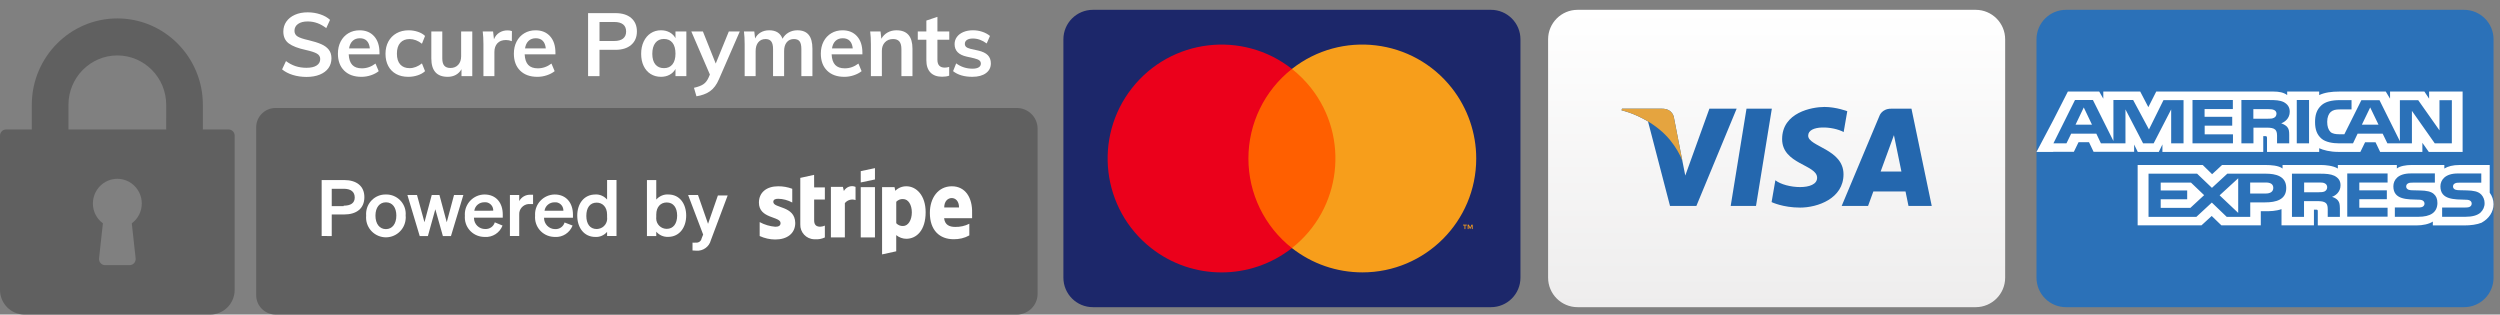 <?xml version="1.0" encoding="utf-8"?>
<!-- Generator: Adobe Illustrator 16.0.0, SVG Export Plug-In . SVG Version: 6.00 Build 0)  -->
<!DOCTYPE svg PUBLIC "-//W3C//DTD SVG 1.1//EN" "http://www.w3.org/Graphics/SVG/1.1/DTD/svg11.dtd">
<svg version="1.1" id="Layer_1" xmlns="http://www.w3.org/2000/svg" xmlns:xlink="http://www.w3.org/1999/xlink" x="0px" y="0px"
	 width="339.125px" height="42.667px" viewBox="0 0 339.125 42.667" enable-background="new 0 0 339.125 42.667"
	 xml:space="preserve">
<rect x="0" y="0" width="339.125" height="42.667" fill="#808080" stroke="none"/>
<g>
	<path fill="#1C276A" d="M206.25,37.667c0,2.209-1.791,4-4,4h-54c-2.209,0-4-1.791-4-4V5.333c0-2.209,1.791-4,4-4h54
		c2.209,0,4,1.791,4,4V37.667z"/>
	<rect x="168.494" y="9.352" fill="#FF5F00" width="13.512" height="24.299"/>
	<path fill="#EB001B" d="M169.348,21.501c-0.004-4.739,2.178-9.224,5.902-12.149c-6.705-5.273-16.419-4.109-21.694,2.596
		c-5.275,6.717-4.111,16.43,2.599,21.703c5.606,4.403,13.49,4.403,19.096,0C171.523,30.723,169.344,26.242,169.348,21.501z"/>
	<path fill="#F79E1B" d="M200.25,21.501c0,8.535-6.92,15.447-15.445,15.447c-3.465,0-6.828-1.156-9.555-3.3
		c6.706-5.272,7.87-14.99,2.596-21.705c-0.755-0.957-1.628-1.83-2.596-2.594c6.705-5.273,16.42-4.109,21.693,2.596
		C199.085,14.674,200.25,18.037,200.25,21.501z"/>
	<path fill="#F79E1B" d="M198.777,31.074V30.58h0.199v-0.103h-0.518v0.103h0.204v0.494H198.777z M199.766,31.074v-0.597h-0.154
		l-0.182,0.407l-0.179-0.407h-0.16v0.597h0.118v-0.449l0.164,0.392h0.111l0.174-0.392v0.449H199.766z"/>
</g>
<g>
	<path fill="#606060" d="M31.004,17.562h-3.486v-3.347c0-6.461-5.204-11.716-11.602-11.716S4.315,7.754,4.315,14.215v3.347H0.829
		C0.371,17.562,0,17.937,0,18.399v20.92c0,1.847,1.487,3.349,3.315,3.349h25.203c1.828,0,3.315-1.502,3.315-3.349v-20.92
		C31.833,17.937,31.462,17.562,31.004,17.562z M18.398,35.042c0.026,0.234-0.049,0.474-0.206,0.649
		c-0.157,0.179-0.383,0.278-0.618,0.278H14.26c-0.235,0-0.461-0.102-0.618-0.278c-0.157-0.178-0.232-0.415-0.206-0.649l0.522-4.748
		c-0.849-0.623-1.356-1.609-1.356-2.69c0-1.847,1.487-3.349,3.315-3.349c1.829,0,3.315,1.502,3.315,3.349
		c0,1.081-0.507,2.067-1.356,2.69L18.398,35.042z M22.546,17.562H9.287v-3.347c0-3.691,2.974-6.695,6.629-6.695
		s6.629,3.004,6.629,6.695L22.546,17.562L22.546,17.562z"/>
	<g>
		<path fill="#606060" d="M137.92,14.647H37.388c-1.454,0-2.638,1.171-2.638,2.623l0,0v22.774c0,1.453,1.184,2.623,2.638,2.623
			H137.92c1.568,0,2.83-1.254,2.83-2.813V17.462C140.75,15.902,139.488,14.647,137.92,14.647z"/>
		<path fill="#FFFFFF" d="M46.675,24.423h-3.043v7.595H45v-2.925h1.675c1.701,0,2.752-0.82,2.752-2.354
			C49.427,25.248,48.376,24.423,46.675,24.423z M46.611,27.96H45v-2.353h1.624c0.979,0,1.495,0.418,1.495,1.188
			c0,0.748-0.539,1.105-1.495,1.105L46.611,27.96z"/>
		<path fill="#FFFFFF" d="M52.355,26.382c-1.481-0.036-2.682,1.158-2.695,2.621c0,0.094,0,0.181,0.009,0.244
			c-0.14,1.502,0.954,2.793,2.439,2.938c1.485,0.13,2.792-0.977,2.917-2.452c0.023-0.146,0.023-0.313,0-0.485
			c0.135-1.453-0.949-2.733-2.404-2.859C52.526,26.384,52.435,26.382,52.355,26.382z M52.355,31.08
			c-0.867,0-1.425-0.711-1.425-1.832c0-1.098,0.55-1.803,1.425-1.803s1.409,0.705,1.409,1.803c0,1.121-0.563,1.83-1.409,1.83V31.08z
			"/>
		<polygon fill="#FFFFFF" points="60.601,30.148 59.611,26.451 58.567,26.451 57.578,30.148 56.565,26.451 55.264,26.451 
			56.933,32.019 58.045,32.019 59.052,28.384 60.077,32.019 61.174,32.019 62.857,26.451 61.589,26.451 		"/>
		<path fill="#FFFFFF" d="M65.71,26.382c-1.494,0.023-2.684,1.261-2.657,2.736c0,0.063,0.006,0.096,0.009,0.129
			c-0.127,1.498,0.978,2.771,2.452,2.883c0.088,0.012,0.161,0.013,0.253,0.013c1.044,0.067,2.019-0.554,2.402-1.546l-1.05-0.436
			c-0.164,0.575-0.712,0.932-1.293,0.905c-0.827,0.013-1.508-0.631-1.53-1.459c0-0.021,0-0.065,0-0.082h3.903v-0.42
			C68.207,27.568,67.341,26.382,65.71,26.382z M64.339,28.585c0.101-0.687,0.693-1.16,1.371-1.147
			c0.598-0.069,1.142,0.399,1.194,0.985c0.001,0.061,0.002,0.098,0.001,0.158L64.339,28.585z"/>
		<path fill="#FFFFFF" d="M70.433,27.279v-0.828h-1.264v5.566h1.264v-2.91c-0.046-0.732,0.517-1.361,1.249-1.428
			c0.054-0.002,0.106-0.002,0.162,0c0.156-0.008,0.311-0.008,0.466,0v-1.262c-0.099,0-0.213,0-0.354,0
			C71.316,26.389,70.731,26.726,70.433,27.279z"/>
		<path fill="#FFFFFF" d="M75.237,26.382c-1.497,0.023-2.687,1.261-2.655,2.736c0,0.063,0.003,0.096,0.005,0.129
			c-0.127,1.498,0.984,2.771,2.451,2.883c0.087,0.012,0.163,0.013,0.253,0.013c1.038,0.06,1.987-0.56,2.381-1.546l-1.087-0.417
			c-0.168,0.579-0.715,0.933-1.294,0.899c-0.828-0.004-1.496-0.693-1.492-1.521c0-0.003,0-0.014,0-0.02h3.923v-0.422
			C77.724,27.568,76.846,26.382,75.237,26.382z M73.865,28.585c0.104-0.685,0.691-1.147,1.364-1.142
			c0.598-0.063,1.142,0.396,1.19,1.011c0.008,0.035,0.008,0.067,0.005,0.131H73.865z"/>
		<path fill="#FFFFFF" d="M82.351,27.07c-0.389-0.453-0.987-0.727-1.586-0.688c-1.575,0-2.462,1.287-2.462,2.863
			c0,1.605,0.888,2.896,2.462,2.896c0.602,0.04,1.201-0.234,1.586-0.689v0.564h1.277v-7.596h-1.277V27.07z M82.351,29.432
			c0.114,0.786-0.427,1.509-1.201,1.614c-0.062,0.013-0.143,0.02-0.209,0.02c-0.927,0-1.406-0.717-1.406-1.781
			c0-1.096,0.484-1.799,1.406-1.799c0.781,0,1.41,0.584,1.41,1.625V29.432L82.351,29.432z"/>
		<path fill="#FFFFFF" d="M90.663,26.382c-0.623-0.049-1.233,0.229-1.641,0.688v-2.646h-1.264v7.596h1.264v-0.594
			c0.404,0.48,0.989,0.727,1.603,0.707c1.555,0,2.457-1.293,2.457-2.887C93.082,27.669,92.216,26.382,90.663,26.382z M90.445,31.044
			c-0.779,0.004-1.428-0.621-1.433-1.414c0-0.074,0.003-0.127,0.01-0.209V29.1c0-1.043,0.604-1.636,1.423-1.636
			c0.909,0,1.41,0.715,1.41,1.779C91.855,30.335,91.331,31.044,90.445,31.044z"/>
		<path fill="#FFFFFF" d="M96.046,30.361l-1.364-3.91h-1.339l2.04,5.367l-0.209,0.521c-0.069,0.387-0.424,0.617-0.803,0.572
			c-0.137,0.014-0.286,0.014-0.432,0v1.063c0.181,0.015,0.35,0.03,0.516,0.03c0.92,0.07,1.748-0.537,1.967-1.404l2.287-6.089h-1.327
			L96.046,30.361z"/>
		<path fill="#FFFFFF" d="M122.951,25.269c-0.561-0.006-1.114,0.213-1.503,0.613l-0.103-0.496h-1.692v9.123l1.919-0.42v-2.194
			c0.393,0.315,0.872,0.496,1.369,0.496c1.37,0,2.622-1.124,2.622-3.61C125.563,26.505,124.304,25.269,122.951,25.269z
			 M122.494,30.658c-0.352,0.012-0.675-0.115-0.918-0.379v-2.91c0.243-0.242,0.571-0.4,0.926-0.365c0.712,0,1.188,0.777,1.188,1.807
			C123.689,29.837,123.207,30.658,122.494,30.658z"/>
		<path fill="#FFFFFF" d="M129.119,25.269c-1.855,0-2.983,1.58-2.983,3.611c0,2.375,1.333,3.572,3.233,3.572
			c0.736,0.006,1.464-0.15,2.12-0.52v-1.582c-0.601,0.305-1.246,0.443-1.906,0.432c-0.77,0-1.418-0.257-1.514-1.187h3.796
			c0-0.104,0-0.521,0-0.706C131.924,26.849,130.972,25.269,129.119,25.269z M128.084,28.145c0-0.897,0.531-1.28,1.024-1.28
			c0.477,0,0.985,0.383,0.985,1.28H128.084z"/>
		<path fill="#FFFFFF" d="M114.472,25.91l-0.132-0.561h-1.628v6.857h1.893V27.55c0.343-0.418,0.918-0.598,1.449-0.41v-1.791
			C115.455,25.091,114.78,25.363,114.472,25.91z"/>
		<path fill="#FFFFFF" d="M104.899,27.387c0-0.312,0.256-0.423,0.66-0.423c0.669,0.009,1.313,0.188,1.911,0.506v-1.861
			c-0.607-0.23-1.267-0.347-1.911-0.34c-1.571,0-2.611,0.83-2.611,2.217c0,2.209,2.935,1.84,2.935,2.773
			c0,0.387-0.311,0.5-0.714,0.5c-0.738-0.061-1.463-0.273-2.12-0.631v1.889c0.67,0.303,1.391,0.471,2.12,0.471
			c1.6,0,2.707-0.818,2.707-2.242C107.845,27.869,104.899,28.289,104.899,27.387z"/>
		<path fill="#FFFFFF" d="M110.433,23.718l-1.873,0.412v6.311c-0.04,1.063,0.796,1.98,1.878,2.014c0.039,0,0.067,0,0.106,0
			c0.465,0.039,0.929-0.049,1.349-0.246v-1.609c-0.249,0.131-1.453,0.479-1.453-0.688v-2.841h1.453v-1.653h-1.453L110.433,23.718z"
			/>
		<polygon fill="#FFFFFF" points="116.76,24.751 118.688,24.345 118.688,22.806 116.76,23.214 		"/>
		<rect x="116.76" y="25.387" fill="#FFFFFF" width="1.928" height="6.819"/>
		<path fill="#FFFFFF" d="M39.724,10.169c-0.572-0.176-1.058-0.428-1.458-0.756l0.528-1.128c0.416,0.313,0.85,0.542,1.302,0.69
			c0.452,0.147,0.946,0.222,1.482,0.222c0.592,0,1.05-0.104,1.374-0.313c0.324-0.207,0.486-0.499,0.486-0.876
			c0-0.319-0.15-0.565-0.45-0.737c-0.3-0.172-0.794-0.334-1.482-0.486c-1.072-0.231-1.852-0.532-2.34-0.9
			c-0.488-0.367-0.732-0.903-0.732-1.607c0-0.504,0.136-0.952,0.408-1.344C39.114,2.541,39.5,2.233,40,2.009
			c0.5-0.224,1.078-0.336,1.734-0.336c0.6,0,1.17,0.091,1.71,0.271c0.54,0.18,0.982,0.43,1.326,0.75l-0.516,1.128
			c-0.76-0.608-1.6-0.912-2.52-0.912c-0.552,0-0.988,0.114-1.308,0.342c-0.32,0.229-0.48,0.538-0.48,0.931
			c0,0.336,0.142,0.592,0.426,0.768c0.284,0.176,0.77,0.34,1.458,0.492c0.712,0.168,1.292,0.35,1.74,0.546
			c0.448,0.196,0.792,0.448,1.032,0.756c0.24,0.308,0.36,0.694,0.36,1.158c0,0.512-0.136,0.958-0.408,1.338
			c-0.272,0.38-0.665,0.674-1.176,0.882c-0.512,0.208-1.116,0.313-1.812,0.313C40.91,10.433,40.296,10.345,39.724,10.169z"/>
		<path fill="#FFFFFF" d="M51.478,7.373h-4.176c0.032,0.648,0.194,1.126,0.486,1.435C48.08,9.116,48.514,9.27,49.09,9.27
			c0.664,0,1.28-0.217,1.848-0.648l0.432,1.032c-0.288,0.232-0.642,0.418-1.062,0.558c-0.42,0.14-0.846,0.21-1.278,0.21
			c-0.992,0-1.772-0.279-2.34-0.84c-0.568-0.56-0.852-1.328-0.852-2.304c0-0.616,0.124-1.164,0.372-1.645
			c0.248-0.479,0.596-0.854,1.044-1.122c0.448-0.268,0.956-0.401,1.524-0.401c0.832,0,1.49,0.27,1.974,0.81s0.726,1.282,0.726,2.227
			V7.373z M47.836,5.543c-0.252,0.236-0.414,0.578-0.486,1.026h2.82c-0.048-0.456-0.186-0.8-0.414-1.032
			c-0.228-0.231-0.542-0.348-0.942-0.348S48.088,5.307,47.836,5.543z"/>
		<path fill="#FFFFFF" d="M53.734,10.037c-0.464-0.256-0.82-0.618-1.068-1.086c-0.248-0.468-0.372-1.018-0.372-1.65
			c0-0.632,0.13-1.188,0.39-1.668c0.26-0.479,0.628-0.854,1.104-1.122c0.476-0.268,1.026-0.401,1.65-0.401
			c0.432,0,0.85,0.068,1.254,0.204c0.404,0.136,0.726,0.323,0.966,0.563l-0.42,1.057c-0.256-0.208-0.528-0.366-0.816-0.475
			c-0.288-0.107-0.572-0.162-0.852-0.162c-0.544,0-0.968,0.17-1.272,0.511c-0.304,0.34-0.456,0.83-0.456,1.47
			c0,0.64,0.15,1.128,0.45,1.464s0.726,0.504,1.278,0.504c0.28,0,0.564-0.056,0.852-0.168c0.288-0.112,0.56-0.271,0.816-0.479
			l0.42,1.056c-0.256,0.24-0.588,0.428-0.996,0.563c-0.408,0.137-0.836,0.204-1.284,0.204
			C54.746,10.421,54.198,10.293,53.734,10.037z"/>
		<path fill="#FFFFFF" d="M64.065,4.265v6.06h-1.464V9.389c-0.192,0.336-0.448,0.592-0.768,0.768
			c-0.32,0.176-0.688,0.264-1.104,0.264c-1.48,0-2.22-0.832-2.22-2.496v-3.66h1.488v3.672c0,0.439,0.09,0.764,0.27,0.972
			c0.18,0.208,0.458,0.313,0.834,0.313c0.44,0,0.792-0.145,1.056-0.433c0.264-0.288,0.396-0.672,0.396-1.152V4.265H64.065z"/>
		<path fill="#FFFFFF" d="M69.442,4.217L69.43,5.585c-0.256-0.104-0.52-0.156-0.792-0.156c-0.512,0-0.902,0.148-1.17,0.444
			c-0.268,0.296-0.402,0.688-0.402,1.176v3.276h-1.488V5.981c0-0.641-0.032-1.212-0.096-1.716h1.404l0.12,1.067
			c0.152-0.392,0.392-0.691,0.72-0.899s0.7-0.313,1.116-0.313C69.074,4.121,69.274,4.153,69.442,4.217z"/>
		<path fill="#FFFFFF" d="M75.346,7.373H71.17c0.032,0.648,0.194,1.126,0.486,1.435c0.292,0.308,0.726,0.462,1.302,0.462
			c0.664,0,1.28-0.217,1.848-0.648l0.432,1.032c-0.288,0.232-0.642,0.418-1.062,0.558c-0.42,0.14-0.846,0.21-1.278,0.21
			c-0.992,0-1.772-0.279-2.34-0.84c-0.568-0.56-0.852-1.328-0.852-2.304c0-0.616,0.124-1.164,0.372-1.645
			c0.248-0.479,0.596-0.854,1.044-1.122c0.448-0.268,0.956-0.401,1.524-0.401c0.832,0,1.49,0.27,1.974,0.81s0.726,1.282,0.726,2.227
			V7.373z M71.704,5.543c-0.252,0.236-0.414,0.578-0.486,1.026h2.82c-0.048-0.456-0.186-0.8-0.414-1.032
			c-0.228-0.231-0.542-0.348-0.942-0.348C72.281,5.189,71.956,5.307,71.704,5.543z"/>
		<path fill="#FFFFFF" d="M79.773,1.781h3.708c0.92,0,1.636,0.222,2.148,0.666c0.512,0.444,0.768,1.05,0.768,1.818
			s-0.258,1.376-0.774,1.823c-0.516,0.448-1.23,0.672-2.142,0.672h-2.16v3.564h-1.548V1.781z M83.302,5.561
			c0.536,0,0.942-0.11,1.218-0.33s0.414-0.538,0.414-0.954c0-0.424-0.136-0.746-0.408-0.966c-0.272-0.221-0.68-0.33-1.224-0.33
			h-1.979v2.58H83.302z"/>
		<path fill="#FFFFFF" d="M93.105,4.265v6.06h-1.476V9.353c-0.185,0.336-0.448,0.598-0.792,0.786
			c-0.344,0.188-0.736,0.281-1.176,0.281c-0.528,0-0.996-0.128-1.404-0.384c-0.408-0.256-0.724-0.62-0.948-1.092
			c-0.224-0.472-0.336-1.021-0.336-1.645s0.114-1.178,0.342-1.661c0.228-0.484,0.546-0.86,0.954-1.129
			c0.408-0.268,0.872-0.401,1.392-0.401c0.44,0,0.832,0.094,1.176,0.282c0.344,0.188,0.607,0.449,0.792,0.785v-0.91H93.105z
			 M91.221,8.729c0.272-0.344,0.408-0.828,0.408-1.452c0-0.64-0.136-1.132-0.408-1.477c-0.272-0.344-0.66-0.516-1.164-0.516
			c-0.496,0-0.882,0.178-1.158,0.534c-0.276,0.355-0.414,0.85-0.414,1.481c0,0.624,0.138,1.104,0.414,1.44
			c0.276,0.336,0.666,0.504,1.17,0.504C90.565,9.245,90.949,9.073,91.221,8.729z"/>
		<path fill="#FFFFFF" d="M100.353,4.265l-2.82,6.468c-0.32,0.752-0.728,1.3-1.224,1.644c-0.496,0.344-1.108,0.572-1.836,0.685
			l-0.336-1.152c0.568-0.128,0.994-0.29,1.278-0.486c0.284-0.195,0.514-0.485,0.69-0.87l0.192-0.443l-2.52-5.844h1.572l1.74,4.355
			l1.776-4.355h1.488V4.265z"/>
		<path fill="#FFFFFF" d="M109.701,4.727c0.336,0.412,0.504,1.038,0.504,1.878v3.72h-1.5V6.653c0-0.48-0.078-0.826-0.234-1.038
			c-0.156-0.212-0.414-0.318-0.774-0.318c-0.416,0-0.742,0.146-0.978,0.438c-0.236,0.292-0.354,0.694-0.354,1.206v3.384h-1.5V6.653
			c0-0.472-0.082-0.816-0.246-1.032s-0.422-0.324-0.774-0.324c-0.416,0-0.744,0.146-0.984,0.438c-0.24,0.292-0.36,0.694-0.36,1.206
			v3.384h-1.488V5.981c0-0.641-0.032-1.212-0.096-1.716h1.404l0.108,0.96c0.176-0.36,0.43-0.637,0.762-0.828
			c0.332-0.192,0.714-0.288,1.146-0.288c0.928,0,1.532,0.384,1.812,1.151c0.192-0.359,0.466-0.642,0.822-0.846
			s0.754-0.306,1.194-0.306C108.853,4.109,109.365,4.315,109.701,4.727z"/>
		<path fill="#FFFFFF" d="M116.985,7.373h-4.176c0.032,0.648,0.194,1.126,0.486,1.435c0.292,0.308,0.726,0.462,1.302,0.462
			c0.664,0,1.28-0.217,1.848-0.648l0.432,1.032c-0.288,0.232-0.642,0.418-1.062,0.558c-0.42,0.14-0.846,0.21-1.278,0.21
			c-0.992,0-1.772-0.279-2.34-0.84c-0.568-0.56-0.852-1.328-0.852-2.304c0-0.616,0.124-1.164,0.372-1.645
			c0.248-0.479,0.596-0.854,1.044-1.122c0.448-0.268,0.956-0.401,1.524-0.401c0.832,0,1.49,0.27,1.974,0.81
			c0.484,0.54,0.726,1.282,0.726,2.227V7.373L116.985,7.373z M113.343,5.543c-0.252,0.236-0.414,0.578-0.486,1.026h2.82
			c-0.048-0.456-0.186-0.8-0.414-1.032c-0.228-0.231-0.542-0.348-0.942-0.348C113.92,5.189,113.595,5.307,113.343,5.543z"/>
		<path fill="#FFFFFF" d="M123.777,6.605v3.72h-1.5V6.677c0-0.479-0.092-0.829-0.276-1.05c-0.184-0.22-0.468-0.33-0.852-0.33
			c-0.456,0-0.824,0.146-1.104,0.438c-0.28,0.292-0.42,0.678-0.42,1.158v3.432h-1.488V5.981c0-0.641-0.032-1.212-0.096-1.716h1.404
			l0.108,0.995c0.208-0.367,0.49-0.651,0.846-0.852c0.356-0.201,0.758-0.3,1.206-0.3C123.053,4.109,123.777,4.941,123.777,6.605z"/>
		<path fill="#FFFFFF" d="M127.161,5.393v2.712c0,0.712,0.332,1.067,0.996,1.067c0.184,0,0.384-0.031,0.6-0.096v1.188
			c-0.264,0.096-0.584,0.144-0.96,0.144c-0.688,0-1.216-0.192-1.584-0.576c-0.368-0.384-0.552-0.936-0.552-1.656V5.393h-1.164V4.265
			h1.164V2.789l1.5-0.504v1.98h1.608v1.128H127.161z"/>
		<path fill="#FFFFFF" d="M129.285,9.653l0.42-1.056c0.648,0.479,1.388,0.72,2.22,0.72c0.36,0,0.638-0.061,0.834-0.181
			c0.196-0.119,0.294-0.287,0.294-0.504c0-0.184-0.068-0.33-0.204-0.438c-0.136-0.108-0.368-0.202-0.696-0.282l-1.008-0.228
			c-1.104-0.24-1.656-0.805-1.656-1.692c0-0.368,0.104-0.694,0.312-0.978c0.208-0.284,0.5-0.506,0.876-0.666
			c0.376-0.16,0.813-0.24,1.308-0.24c0.432,0,0.848,0.065,1.248,0.198c0.4,0.132,0.752,0.321,1.056,0.569l-0.444,1.021
			c-0.608-0.448-1.232-0.672-1.872-0.672c-0.344,0-0.612,0.063-0.804,0.191s-0.288,0.305-0.288,0.528
			c0,0.176,0.058,0.316,0.174,0.42c0.116,0.104,0.314,0.192,0.594,0.264l1.032,0.229c0.6,0.136,1.038,0.346,1.314,0.63
			c0.276,0.284,0.414,0.654,0.414,1.11c0,0.56-0.224,1.004-0.672,1.331c-0.448,0.328-1.06,0.492-1.836,0.492
			C130.805,10.421,129.933,10.165,129.285,9.653z"/>
	</g>
	<g>
		
			<linearGradient id="SVGID_1_" gradientUnits="userSpaceOnUse" x1="323.66" y1="1253.626" x2="323.66" y2="1293.96" gradientTransform="matrix(1 0 0 1 -82.66 -1252.293)">
			<stop  offset="0" style="stop-color:#FFFFFF"/>
			<stop  offset="1" style="stop-color:#EEEDED"/>
		</linearGradient>
		<path fill="url(#SVGID_1_)" d="M272,37.667c0,2.209-1.791,4-4,4h-54c-2.209,0-4-1.791-4-4V5.333c0-2.209,1.791-4,4-4h54
			c2.209,0,4,1.791,4,4V37.667z"/>
		<g>
			<path fill="#2467AE" d="M238.202,27.932h-3.433l2.144-13.188h3.437L238.202,27.932z M231.879,14.744l-3.271,9.07l-0.387-1.953
				l0,0l-1.156-5.932c0,0-0.139-1.186-1.627-1.186h-5.414l-0.063,0.223c0,0,1.655,0.346,3.592,1.508l2.983,11.457h3.579
				l5.461-13.188L231.879,14.744L231.879,14.744z M258.886,27.932h3.154l-2.749-13.188h-2.762c-1.273,0-1.584,0.98-1.584,0.98
				l-5.119,12.207h3.578l0.716-1.959h4.364L258.886,27.932z M255.109,23.268l1.804-4.936l1.014,4.936H255.109z M250.092,17.916
				l0.491-2.832c0,0-1.513-0.576-3.089-0.576c-1.704,0-5.749,0.746-5.749,4.365c0,3.408,4.748,3.451,4.748,5.24
				s-4.261,1.469-5.664,0.34l-0.513,2.961c0,0,1.533,0.746,3.877,0.746s5.879-1.215,5.879-4.516c0-3.43-4.793-3.748-4.793-5.24
				C245.279,16.914,248.625,17.105,250.092,17.916L250.092,17.916z"/>
			<path fill="#E5A43F" d="M228.221,21.861l-1.156-5.932c0,0-0.139-1.186-1.627-1.186h-5.414l-0.063,0.223
				c0,0,2.604,0.539,5.096,2.559C227.443,19.455,228.221,21.861,228.221,21.861z"/>
			<path fill="none" d="M216,36.333v-30"/>
			<path fill="none" d="M266,6.334v30"/>
		</g>
	</g>
	<g>
		<path fill="#2B71B8" d="M338.25,37.667c0,2.209-1.791,4-4,4h-54c-2.209,0-4-1.791-4-4V5.334c0-2.209,1.791-4,4-4h54
			c2.209,0,4,1.791,4,4V37.667z"/>
		<path fill="#FFFFFF" d="M283.777,16.911l-1.114-2.337l-1.116,2.337 M308.458,15.981c-0.23,0.122-0.491,0.122-0.81,0.122h-1.981
			v-1.297h2.012c0.288,0,0.578,0.012,0.779,0.108c0.22,0.085,0.348,0.271,0.348,0.514C308.792,15.688,308.678,15.883,308.458,15.981
			 M322.645,16.911l-1.128-2.337l-1.129,2.337H322.645L322.645,16.911z M296.197,19.444h-1.678v-4.602l-2.375,4.602h-1.434
			l-2.391-4.602v4.602h-3.33l-0.621-1.309h-3.416l-0.637,1.309h-1.769l2.925-5.876h2.434l2.779,5.559v-5.559h2.678l2.143,3.991
			l1.971-3.979h2.721V19.444L296.197,19.444z M302.887,19.444h-5.474v-5.876h5.474v1.225h-3.836v1.053h3.749v1.2h-3.735v1.175h3.837
			v1.224L302.887,19.444L302.887,19.444z M310.603,15.162c0,0.93-0.725,1.42-1.157,1.565c0.359,0.123,0.666,0.318,0.812,0.49
			c0.231,0.294,0.274,0.551,0.274,1.078v1.148h-1.65v-0.732c0-0.355,0.043-0.856-0.261-1.139c-0.247-0.208-0.608-0.257-1.188-0.257
			h-1.751v2.128h-1.635v-5.875h3.761c0.84,0,1.449,0.024,1.984,0.283C310.282,14.12,310.603,14.499,310.603,15.162 M313.223,19.444
			h-1.666v-5.876h1.666V19.444z M332.592,19.444h-2.316l-3.1-4.404v4.404h-3.327l-0.638-1.309h-3.403l-0.622,1.309h-1.909
			c-0.794,0-1.811-0.146-2.374-0.647c-0.578-0.501-0.866-1.177-0.866-2.241c0-0.868,0.174-1.664,0.881-2.288
			c0.521-0.466,1.36-0.687,2.491-0.687h1.577v1.262h-1.563c-0.594,0-0.938,0.072-1.26,0.343c-0.274,0.243-0.479,0.709-0.479,1.335
			c0,0.624,0.146,1.076,0.45,1.382c0.243,0.233,0.709,0.307,1.144,0.307h0.736l2.304-4.616h2.462l2.765,5.56v-5.56h2.489
			l2.881,4.089v-4.089h1.681L332.592,19.444L332.592,19.444z M278.521,20.596h2.797l0.636-1.309h1.418l0.623,1.309h5.501v-0.991
			l0.492,1.003h2.851l0.493-1.015v1.015h13.679v-2.143h0.261c0.188,0,0.247,0.026,0.247,0.283v1.859h7.078v-0.501
			c0.564,0.256,1.463,0.501,2.62,0.501h2.968l0.638-1.309h1.419l0.624,1.309h5.729v-1.236l0.871,1.236h4.587v-8.188h-4.545v0.967
			l-0.639-0.967h-4.659v0.967l-0.58-0.967h-6.297c-1.058,0-1.984,0.122-2.736,0.478v-0.478h-4.342v0.478
			c-0.478-0.367-1.129-0.478-1.854-0.478h-15.908l-1.072,2.116l-1.101-2.116h-5.008v0.967l-0.553-0.967h-4.255l-1.983,3.892
			l-2.271,4.296h2.271V20.596L278.521,20.596z"/>
		<path fill="#FFFFFF" d="M337.73,26.14v-3.758h-4.101c-0.912,0-1.577,0.185-2.054,0.479v-0.479h-4.489
			c-0.707,0-1.562,0.146-1.953,0.479v-0.479h-8.004v0.479c-0.638-0.391-1.71-0.479-2.217-0.479h-5.284v0.479
			c-0.505-0.417-1.621-0.479-2.3-0.479h-5.907l-1.347,1.248l-1.273-1.248h-8.829v8.188h8.655l1.391-1.272l1.316,1.272h5.343v-1.923
			h0.521c0.711,0.016,1.553-0.014,2.289-0.279v2.202h4.398v-2.13h0.218c0.274,0,0.306,0.014,0.306,0.244v1.896h13.375
			c0.854,0,1.737-0.187,2.229-0.524v0.524h4.241c0.883,0,1.753-0.109,2.402-0.379V30.19c0.956-0.526,1.592-1.444,1.592-2.487
			C338.25,27.119,338.063,26.593,337.73,26.14z M307.285,27.451h-2.039v1.971h-3.187l-2.024-1.945l-2.102,1.945h-6.484v-5.862h6.588
			l2.013,1.923l2.085-1.923h5.226c1.306,0,2.767,0.306,2.767,1.937C310.139,27.107,308.705,27.451,307.285,27.451L307.285,27.451z
			 M317.132,27.181c0.229,0.281,0.261,0.551,0.274,1.078v1.162h-1.65v-0.734c0-0.355,0.043-0.88-0.261-1.15
			c-0.247-0.207-0.608-0.256-1.2-0.256h-1.754v2.141h-1.637v-5.862h3.777c0.825,0,1.436,0.034,1.973,0.28
			c0.519,0.271,0.839,0.638,0.839,1.298c0,0.94-0.727,1.421-1.159,1.565C316.695,26.8,317,27.011,317.132,27.181z M323.876,24.757
			h-3.836v1.063h3.735v1.2h-3.735v1.161h3.836v1.212h-5.471v-5.861h5.471V24.757z M328.046,29.408h-3.185v-1.261h3.169
			c0.305,0,0.537-0.037,0.666-0.146c0.114-0.088,0.188-0.224,0.188-0.381c0-0.17-0.087-0.307-0.204-0.394
			c-0.128-0.085-0.302-0.136-0.578-0.136c-1.532-0.049-3.443,0.035-3.443-1.813c0-0.857,0.622-1.75,2.344-1.75h3.287v1.248h-2.995
			c-0.306,0-0.493,0.012-0.653,0.11c-0.172,0.097-0.245,0.233-0.245,0.429c0,0.223,0.16,0.367,0.361,0.439
			c0.174,0.051,0.363,0.063,0.638,0.063l0.883,0.023c0.885,0.012,1.507,0.148,1.868,0.478c0.317,0.282,0.489,0.638,0.489,1.236
			C330.607,28.821,329.695,29.408,328.046,29.408L328.046,29.408z M336.471,28.847c-0.434,0.379-1.129,0.561-2.041,0.561h-3.155
			v-1.26h3.155c0.317,0,0.535-0.037,0.667-0.146c0.114-0.086,0.188-0.221,0.188-0.381c0-0.17-0.073-0.305-0.205-0.392
			c-0.114-0.085-0.288-0.134-0.576-0.134c-1.536-0.051-3.462,0.035-3.462-1.813c0-0.857,0.639-1.75,2.346-1.75h3.199v1.246h-2.923
			c-0.306,0-0.493,0.014-0.667,0.11c-0.172,0.097-0.245,0.231-0.245,0.417c0,0.221,0.145,0.365,0.361,0.439
			c0.174,0.049,0.359,0.063,0.638,0.063l0.881,0.021c0.898,0.023,1.493,0.147,1.854,0.479c0.07,0.05,0.101,0.101,0.158,0.147
			c-0.017-0.023-0.043-0.039-0.06-0.063c0.29,0.316,0.45,0.721,0.45,1.148C337.05,28.048,336.832,28.503,336.471,28.847
			L336.471,28.847z M297.195,24.757l1.796,1.715l-1.866,1.727H293.1v-1.164h3.592v-1.199H293.1v-1.063h4.099v-0.015H297.195
			L297.195,24.757z M301.09,26.496l2.521-2.313v4.697L301.09,26.496L301.09,26.496z M308.371,25.481
			c0,0.515-0.391,0.771-1.026,0.771h-2.11v-1.494h2.14C307.967,24.757,308.371,24.964,308.371,25.481L308.371,25.481z
			 M315.683,25.394c0,0.257-0.13,0.452-0.334,0.564c-0.215,0.106-0.489,0.119-0.81,0.119h-1.983v-1.32h2.016
			c0.288,0,0.578,0,0.777,0.109C315.553,24.964,315.683,25.148,315.683,25.394L315.683,25.394z"/>
	</g>
</g>
</svg>
